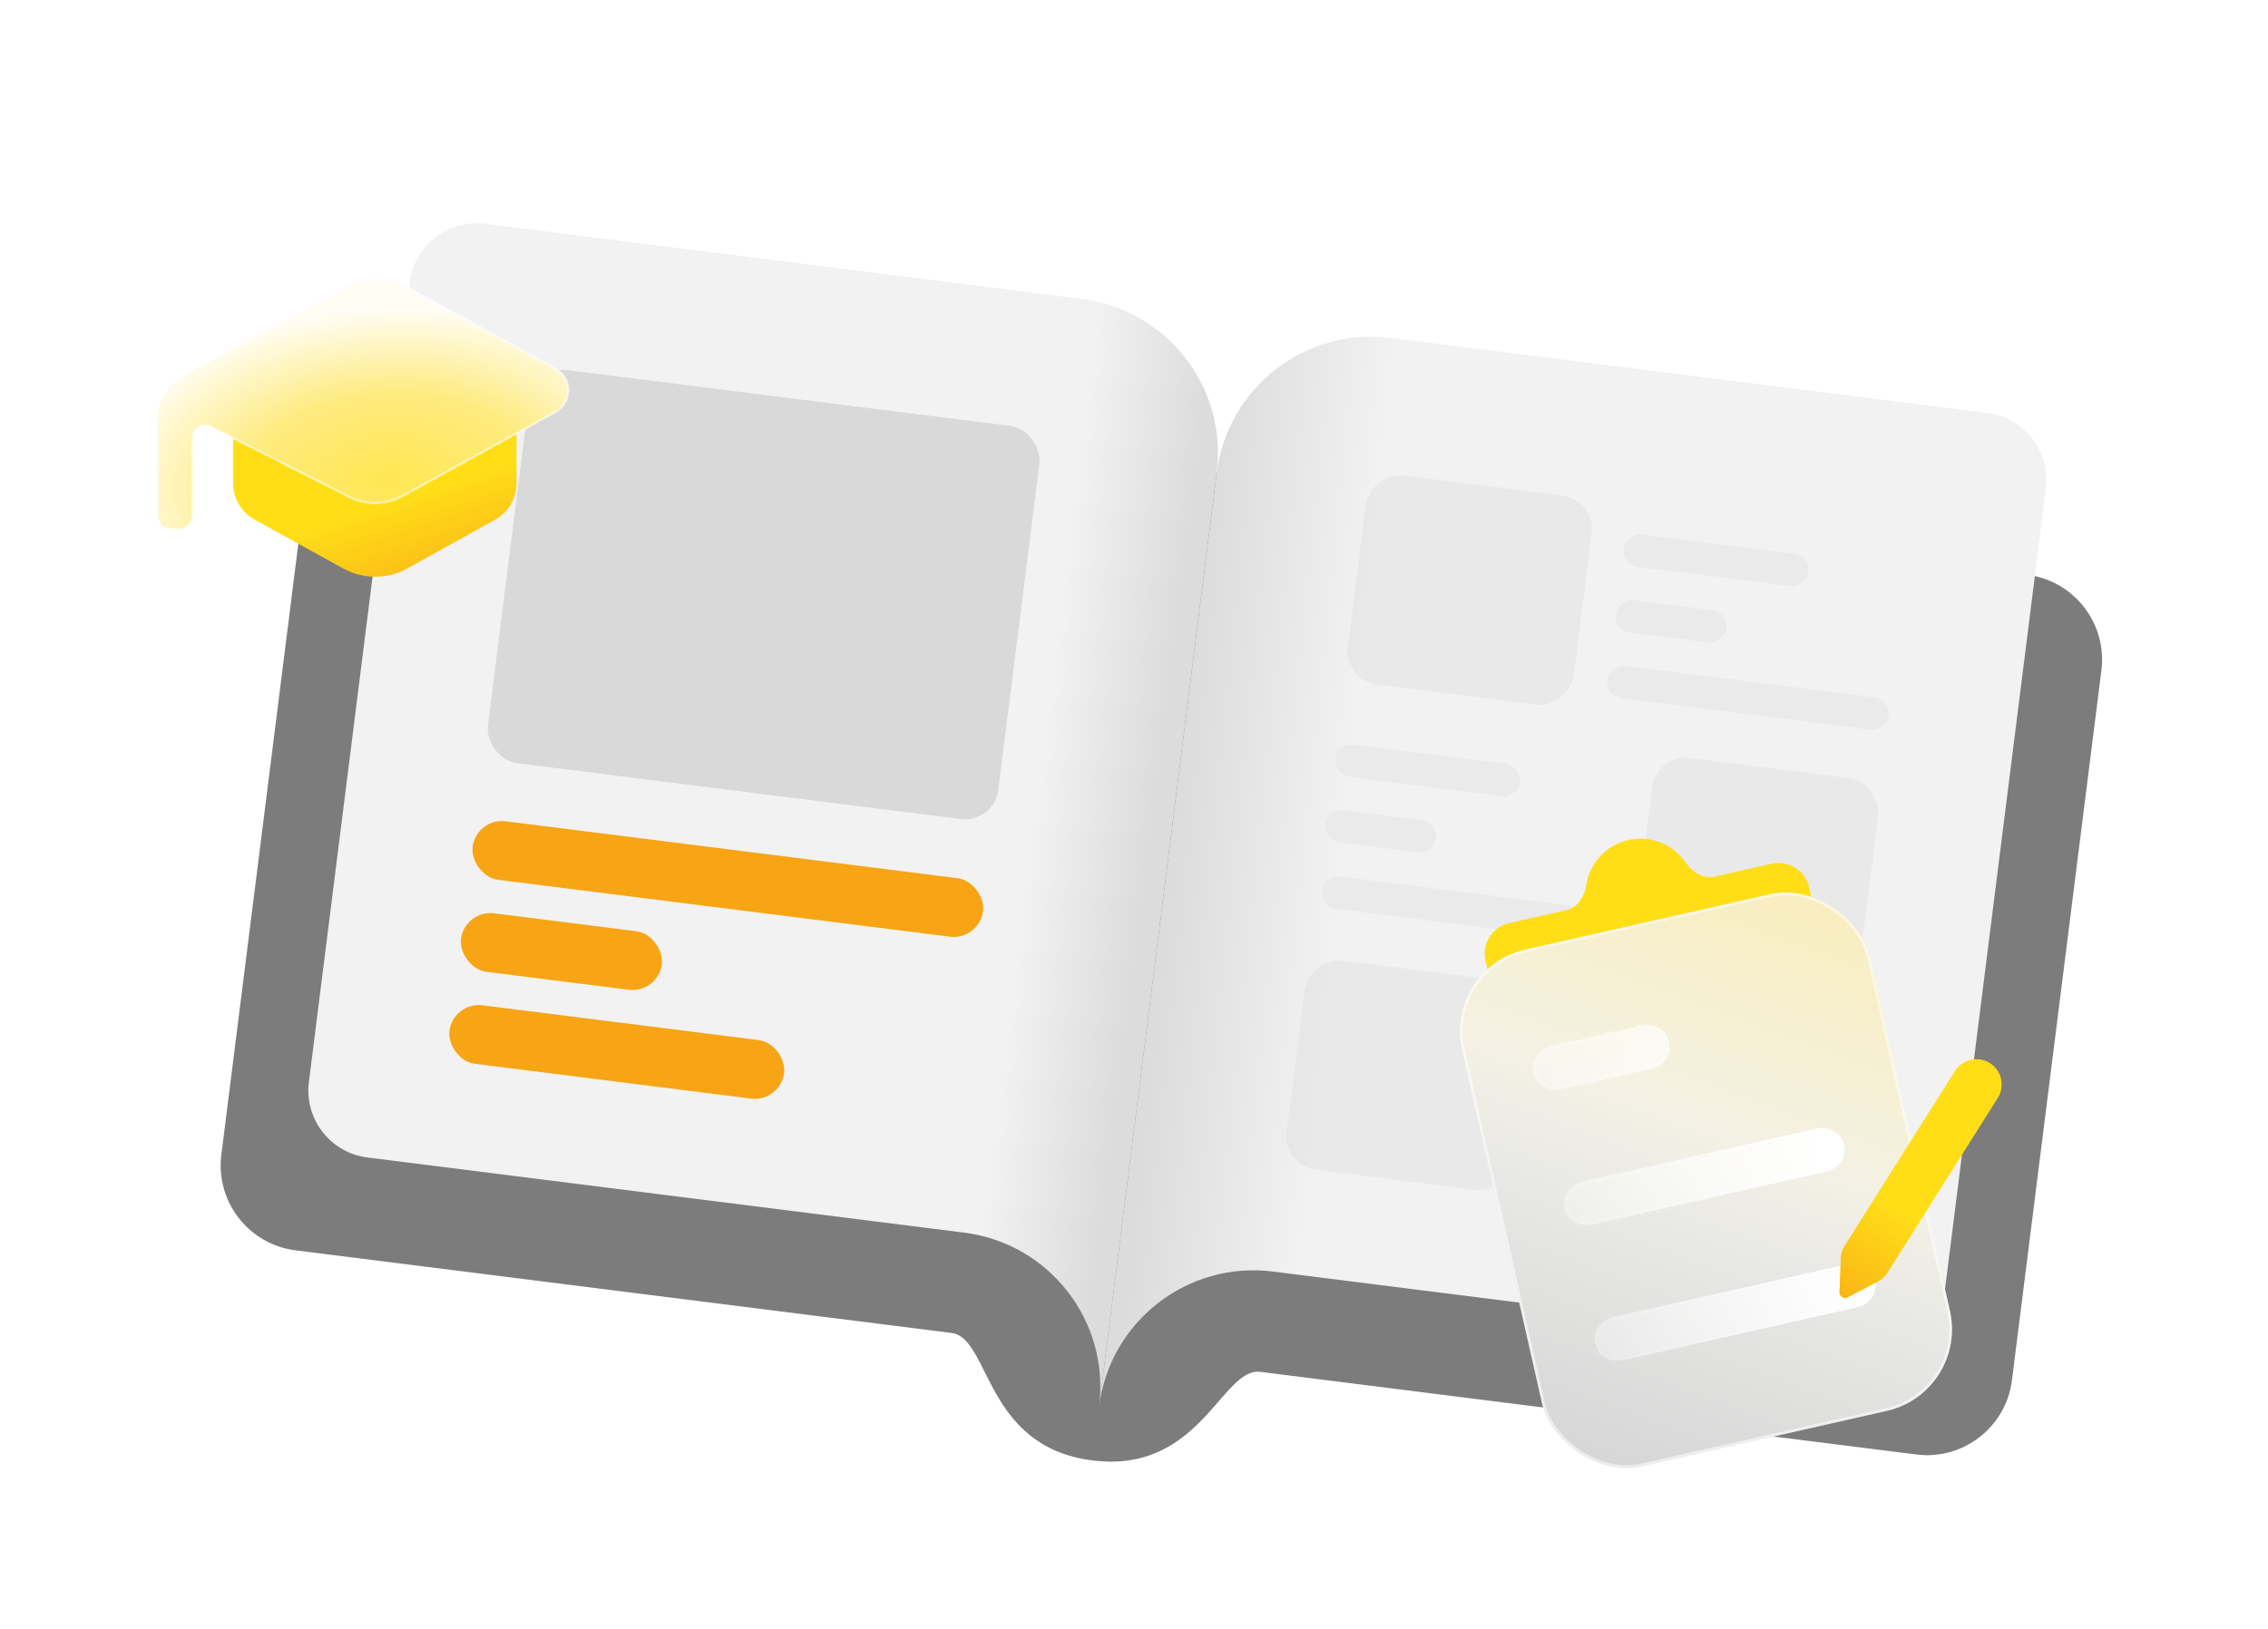<svg width="412" height="296" viewBox="0 0 412 296" fill="none" xmlns="http://www.w3.org/2000/svg">
<g filter="url(#filter0_d_1271_42610)">
<path d="M73.825 67.345C65.307 66.272 57.532 72.307 56.459 80.825L40.209 209.814C39.136 218.331 45.172 226.106 53.689 227.179C53.689 227.179 165.853 241.31 172.864 242.193C179.874 243.077 178.804 262.879 198.435 265.352C218.061 267.824 221.936 248.375 228.946 249.258C235.956 250.141 348.12 264.272 348.12 264.272C356.638 265.345 364.413 259.309 365.486 250.792L381.736 121.803C382.809 113.285 376.774 105.51 368.256 104.437L73.825 67.345Z" fill="#7C7C7C"/>
</g>
<g filter="url(#filter1_d_1271_42610)">
<path d="M252.611 61.386C237.125 59.435 222.989 70.408 221.038 85.895L199.666 255.543C201.617 240.057 215.753 229.084 231.239 231.035L339.656 244.693C346.372 245.539 352.502 240.781 353.348 234.065L371.656 88.736C372.502 82.02 367.744 75.89 361.028 75.044L252.611 61.386Z" fill="url(#paint0_linear_1271_42610)"/>
</g>
<g filter="url(#filter2_d_1271_42610)">
<path d="M196.528 54.317C212.014 56.268 222.987 70.404 221.036 85.891L199.664 255.539C201.615 240.053 190.642 225.917 175.156 223.966L66.739 210.307C60.023 209.461 55.265 203.331 56.111 196.616L74.419 51.287C75.265 44.571 81.395 39.813 88.111 40.659L196.528 54.317Z" fill="url(#paint1_linear_1271_42610)"/>
</g>
<rect x="96.867" y="66.467" width="93.452" height="72.004" rx="6.128" transform="rotate(7.18 96.867 66.467)" fill="#D9D9D9"/>
<rect x="86.529" y="148.547" width="93.452" height="10.724" rx="5.362" transform="rotate(7.18 86.529 148.547)" fill="#F7A515"/>
<rect x="84.418" y="165.27" width="36.768" height="10.724" rx="5.362" transform="rotate(7.18 84.418 165.27)" fill="#F7A515"/>
<rect x="82.314" y="181.982" width="61.28" height="10.724" rx="5.362" transform="rotate(7.18 82.314 181.982)" fill="#F7A515"/>
<rect width="41.364" height="38.3" rx="6.128" transform="matrix(0.992 0.125 0.125 -0.992 232.975 211.773)" fill="#D9D9D9" fill-opacity="0.36"/>
<rect width="51.56" height="5.917" rx="2.958" transform="matrix(0.992 0.125 0.125 -0.992 280.477 214.668)" fill="#EAEAEA"/>
<rect width="20.286" height="5.917" rx="2.958" transform="matrix(0.992 0.125 0.125 -0.992 281.98 202.721)" fill="#EAEAEA"/>
<rect width="33.81" height="5.917" rx="2.958" transform="matrix(0.992 0.125 0.125 -0.992 283.49 190.766)" fill="#EAEAEA"/>
<rect width="41.364" height="38.3" rx="6.128" transform="matrix(0.992 0.125 0.125 -0.992 244.082 123.613)" fill="#D9D9D9" fill-opacity="0.36"/>
<rect width="51.56" height="5.917" rx="2.958" transform="matrix(0.992 0.125 0.125 -0.992 291.584 126.508)" fill="#EAEAEA"/>
<rect width="20.286" height="5.917" rx="2.958" transform="matrix(0.992 0.125 0.125 -0.992 293.094 114.561)" fill="#EAEAEA"/>
<rect width="33.81" height="5.917" rx="2.958" transform="matrix(0.992 0.125 0.125 -0.992 294.598 102.613)" fill="#EAEAEA"/>
<rect x="337.164" y="180.119" width="41.364" height="38.3" rx="6.128" transform="rotate(-172.82 337.164 180.119)" fill="#D9D9D9" fill-opacity="0.36"/>
<rect x="290.947" y="171.207" width="51.56" height="5.917" rx="2.958" transform="rotate(-172.82 290.947 171.207)" fill="#EAEAEA"/>
<rect x="260.535" y="155.234" width="20.286" height="5.917" rx="2.958" transform="rotate(-172.82 260.535 155.234)" fill="#EAEAEA"/>
<rect x="275.725" y="145.01" width="33.81" height="5.917" rx="2.958" transform="rotate(-172.82 275.725 145.01)" fill="#EAEAEA"/>
<path d="M295.795 152.624C299.876 151.701 303.937 153.43 306.177 156.673C307.369 158.398 309.349 159.756 311.395 159.293L321.827 156.933C324.896 156.239 327.946 158.164 328.64 161.232L330.516 169.525C331.21 172.594 329.285 175.644 326.217 176.338L278.542 187.123C275.474 187.817 272.424 185.892 271.73 182.824L269.854 174.53C269.16 171.462 271.084 168.412 274.153 167.718L284.585 165.358C286.631 164.895 287.834 162.817 288.167 160.747C288.793 156.855 291.715 153.547 295.795 152.624Z" fill="url(#paint2_linear_1271_42610)"/>
<g filter="url(#filter3_d_1271_42610)">
<rect x="262.236" y="175.281" width="75.973" height="96.232" rx="15.195" transform="rotate(-12.747 262.236 175.281)" fill="url(#paint3_linear_1271_42610)"/>
<rect x="262.539" y="175.472" width="75.466" height="95.725" rx="14.941" transform="rotate(-12.747 262.539 175.472)" stroke="white" stroke-opacity="0.53" stroke-width="0.506"/>
</g>
<g filter="url(#filter4_d_1271_42610)">
<mask id="path-23-inside-1_1271_42610" fill="white">
<path fill-rule="evenodd" clip-rule="evenodd" d="M281.954 190.032L281.965 190.082C279.635 190.609 278.143 192.785 278.629 194.934C279.115 197.083 281.398 198.405 283.729 197.878L299.891 194.222C302.222 193.695 303.718 191.517 303.22 189.314C302.735 187.17 300.447 185.849 298.116 186.376L281.954 190.032ZM331.69 212.887L289.297 222.477C286.967 223.004 284.684 221.682 284.198 219.533C283.712 217.384 285.202 215.203 287.532 214.676L329.925 205.086C332.25 204.56 334.54 205.886 335.026 208.035C335.512 210.184 334.015 212.361 331.69 212.887ZM337.756 237.444L295.363 247.033C293.786 247.6 292.048 247.205 290.9 246.152C289.741 245.048 289.368 243.399 289.951 241.954C290.522 240.459 291.932 239.405 293.588 239.188L335.981 229.598C338.183 229.31 340.195 230.641 340.659 232.689C341.11 234.683 339.868 236.756 337.756 237.444Z"/>
</mask>
<path fill-rule="evenodd" clip-rule="evenodd" d="M281.954 190.032L281.965 190.082C279.635 190.609 278.143 192.785 278.629 194.934C279.115 197.083 281.398 198.405 283.729 197.878L299.891 194.222C302.222 193.695 303.718 191.517 303.22 189.314C302.735 187.17 300.447 185.849 298.116 186.376L281.954 190.032ZM331.69 212.887L289.297 222.477C286.967 223.004 284.684 221.682 284.198 219.533C283.712 217.384 285.202 215.203 287.532 214.676L329.925 205.086C332.25 204.56 334.54 205.886 335.026 208.035C335.512 210.184 334.015 212.361 331.69 212.887ZM337.756 237.444L295.363 247.033C293.786 247.6 292.048 247.205 290.9 246.152C289.741 245.048 289.368 243.399 289.951 241.954C290.522 240.459 291.932 239.405 293.588 239.188L335.981 229.598C338.183 229.31 340.195 230.641 340.659 232.689C341.11 234.683 339.868 236.756 337.756 237.444Z" fill="url(#paint4_linear_1271_42610)" shape-rendering="crispEdges"/>
<path d="M281.965 190.082L282.095 190.654L282.666 190.524L282.537 189.953L281.965 190.082ZM281.954 190.032L281.825 189.461L281.253 189.59L281.383 190.161L281.954 190.032ZM298.116 186.376L298.245 186.947L298.116 186.376ZM289.297 222.477L289.168 221.906L289.297 222.477ZM331.69 212.887L331.819 213.458L331.69 212.887ZM287.532 214.676L287.662 215.248L287.532 214.676ZM329.925 205.086L329.796 204.515L329.925 205.086ZM295.363 247.033L295.233 246.462L295.198 246.47L295.165 246.482L295.363 247.033ZM337.756 237.444L337.885 238.015L337.911 238.009L337.937 238.001L337.756 237.444ZM290.9 246.152L290.496 246.576L290.504 246.583L290.9 246.152ZM289.951 241.954L290.494 242.173L290.498 242.163L289.951 241.954ZM293.588 239.188L293.664 239.768L293.691 239.765L293.717 239.759L293.588 239.188ZM335.981 229.598L335.905 229.017L335.878 229.02L335.851 229.026L335.981 229.598ZM282.537 189.953L282.525 189.903L281.383 190.161L281.394 190.211L282.537 189.953ZM279.201 194.805C278.795 193.013 280.037 191.119 282.095 190.654L281.836 189.511C279.233 190.1 277.491 192.558 278.058 195.063L279.201 194.805ZM283.6 197.307C281.542 197.772 279.606 196.597 279.201 194.805L278.058 195.063C278.625 197.569 281.255 199.038 283.858 198.449L283.6 197.307ZM299.762 193.65L283.6 197.307L283.858 198.449L300.02 194.793L299.762 193.65ZM302.649 189.443C303.067 191.294 301.815 193.186 299.762 193.65L300.02 194.793C302.628 194.203 304.37 191.741 303.791 189.184L302.649 189.443ZM298.245 186.947C300.305 186.482 302.245 187.657 302.649 189.443L303.791 189.184C303.225 186.683 300.589 185.216 297.987 185.805L298.245 186.947ZM282.083 190.604L298.245 186.947L297.987 185.805L281.825 189.461L282.083 190.604ZM289.426 223.048L331.819 213.458L331.561 212.316L289.168 221.906L289.426 223.048ZM283.626 219.662C284.193 222.168 286.823 223.637 289.426 223.048L289.168 221.906C287.11 222.371 285.174 221.196 284.769 219.404L283.626 219.662ZM287.403 214.105C284.799 214.694 283.06 217.158 283.626 219.662L284.769 219.404C284.363 217.611 285.605 215.713 287.662 215.248L287.403 214.105ZM329.796 204.515L287.403 214.105L287.662 215.248L330.054 205.658L329.796 204.515ZM335.597 207.906C335.03 205.401 332.394 203.927 329.796 204.515L330.054 205.658C332.106 205.193 334.049 206.372 334.454 208.164L335.597 207.906ZM331.819 213.458C334.417 212.871 336.164 210.412 335.597 207.906L334.454 208.164C334.86 209.956 333.613 211.851 331.561 212.316L331.819 213.458ZM295.492 247.605L337.885 238.015L337.626 236.872L295.233 246.462L295.492 247.605ZM290.504 246.583C291.81 247.782 293.775 248.227 295.561 247.585L295.165 246.482C293.796 246.974 292.287 246.629 291.296 245.72L290.504 246.583ZM289.407 241.735C288.732 243.411 289.17 245.313 290.496 246.576L291.304 245.728C290.313 244.784 290.004 243.387 290.494 242.173L289.407 241.735ZM293.512 238.607C291.661 238.849 290.058 240.032 289.404 241.745L290.498 242.163C290.986 240.886 292.203 239.96 293.664 239.768L293.512 238.607ZM335.851 229.026L293.459 238.616L293.717 239.759L336.11 230.169L335.851 229.026ZM341.23 232.56C340.694 230.191 338.381 228.693 335.905 229.017L336.057 230.179C337.986 229.926 339.696 231.09 340.087 232.819L341.23 232.56ZM337.937 238.001C340.307 237.229 341.755 234.879 341.23 232.56L340.087 232.819C340.465 234.488 339.428 236.283 337.574 236.887L337.937 238.001Z" fill="url(#paint5_linear_1271_42610)" mask="url(#path-23-inside-1_1271_42610)"/>
</g>
<path d="M334.166 234.769L334.424 228.464C334.453 227.755 334.668 227.066 335.046 226.467L355.168 194.605C356.514 192.474 359.332 191.837 361.464 193.182C363.596 194.527 364.234 197.347 362.889 199.479L342.781 231.344C342.401 231.945 341.87 232.436 341.24 232.768L335.649 235.707C334.959 236.071 334.134 235.549 334.166 234.769Z" fill="#FFDE18"/>
<path d="M334.166 234.769L334.424 228.464C334.453 227.755 334.668 227.066 335.046 226.467L355.168 194.605C356.514 192.474 359.332 191.837 361.464 193.182C363.596 194.527 364.234 197.347 362.889 199.479L342.781 231.344C342.401 231.945 341.87 232.436 341.24 232.768L335.649 235.707C334.959 236.071 334.134 235.549 334.166 234.769Z" fill="url(#paint6_linear_1271_42610)"/>
<g filter="url(#filter5_d_1271_42610)">
<path d="M42.34 87.403V69.635C42.34 68.601 42.965 67.67 43.922 67.278L67.226 57.728C67.848 57.473 68.545 57.474 69.166 57.731L92.254 67.275C93.207 67.669 93.828 68.598 93.828 69.63V87.421C93.828 90.143 92.353 92.651 89.974 93.974L74 102.855C70.389 104.863 65.999 104.871 62.381 102.877L46.218 93.969C43.826 92.65 42.34 90.135 42.34 87.403Z" fill="url(#paint7_linear_1271_42610)"/>
</g>
<g filter="url(#filter6_d_1271_42610)">
<path d="M63.262 51.856L33.215 68.356C30.337 69.936 28.549 72.959 28.549 76.242V93.655C28.549 95.062 29.69 96.203 31.097 96.203H32.493C33.9 96.203 35.041 95.062 35.041 93.655L35.041 79.527C35.041 77.849 36.812 76.762 38.309 77.522L63.371 90.245C66.464 91.816 70.133 91.756 73.174 90.087L100.9 74.862C104.011 73.153 104.011 68.684 100.9 66.976L73.367 51.856C70.22 50.129 66.409 50.129 63.262 51.856Z" fill="url(#paint8_radial_1271_42610)" shape-rendering="crispEdges"/>
<path d="M63.262 51.856L33.215 68.356C30.337 69.936 28.549 72.959 28.549 76.242V93.655C28.549 95.062 29.69 96.203 31.097 96.203H32.493C33.9 96.203 35.041 95.062 35.041 93.655L35.041 79.527C35.041 77.849 36.812 76.762 38.309 77.522L63.371 90.245C66.464 91.816 70.133 91.756 73.174 90.087L100.9 74.862C104.011 73.153 104.011 68.684 100.9 66.976L73.367 51.856C70.22 50.129 66.409 50.129 63.262 51.856Z" stroke="white" stroke-opacity="0.55" stroke-width="0.425" stroke-linejoin="round" shape-rendering="crispEdges"/>
</g>
<defs>
<filter id="filter0_d_1271_42610" x="24.153" y="51.29" width="373.639" height="230.211" filterUnits="userSpaceOnUse" color-interpolation-filters="sRGB">
<feFlood flood-opacity="0" result="BackgroundImageFix"/>
<feColorMatrix in="SourceAlpha" type="matrix" values="0 0 0 0 0 0 0 0 0 0 0 0 0 0 0 0 0 0 127 0" result="hardAlpha"/>
<feOffset/>
<feGaussianBlur stdDeviation="7.966"/>
<feComposite in2="hardAlpha" operator="out"/>
<feColorMatrix type="matrix" values="0 0 0 0 0 0 0 0 0 0 0 0 0 0 0 0 0 0 0.25 0"/>
<feBlend mode="normal" in2="BackgroundImageFix" result="effect1_dropShadow_1271_42610"/>
<feBlend mode="normal" in="SourceGraphic" in2="effect1_dropShadow_1271_42610" result="shape"/>
</filter>
<filter id="filter1_d_1271_42610" x="159.603" y="21.1" width="252.213" height="274.506" filterUnits="userSpaceOnUse" color-interpolation-filters="sRGB">
<feFlood flood-opacity="0" result="BackgroundImageFix"/>
<feColorMatrix in="SourceAlpha" type="matrix" values="0 0 0 0 0 0 0 0 0 0 0 0 0 0 0 0 0 0 127 0" result="hardAlpha"/>
<feOffset/>
<feGaussianBlur stdDeviation="20.031"/>
<feComposite in2="hardAlpha" operator="out"/>
<feColorMatrix type="matrix" values="0 0 0 0 0 0 0 0 0 0 0 0 0 0 0 0 0 0 0.15 0"/>
<feBlend mode="normal" in2="BackgroundImageFix" result="effect1_dropShadow_1271_42610"/>
<feBlend mode="normal" in="SourceGraphic" in2="effect1_dropShadow_1271_42610" result="shape"/>
</filter>
<filter id="filter2_d_1271_42610" x="15.951" y="0.498" width="245.373" height="295.104" filterUnits="userSpaceOnUse" color-interpolation-filters="sRGB">
<feFlood flood-opacity="0" result="BackgroundImageFix"/>
<feColorMatrix in="SourceAlpha" type="matrix" values="0 0 0 0 0 0 0 0 0 0 0 0 0 0 0 0 0 0 127 0" result="hardAlpha"/>
<feOffset/>
<feGaussianBlur stdDeviation="20.031"/>
<feComposite in2="hardAlpha" operator="out"/>
<feColorMatrix type="matrix" values="0 0 0 0 0 0 0 0 0 0 0 0 0 0 0 0 0 0 0.15 0"/>
<feBlend mode="normal" in2="BackgroundImageFix" result="effect1_dropShadow_1271_42610"/>
<feBlend mode="normal" in="SourceGraphic" in2="effect1_dropShadow_1271_42610" result="shape"/>
</filter>
<filter id="filter3_d_1271_42610" x="262.754" y="159.652" width="94.296" height="109.585" filterUnits="userSpaceOnUse" color-interpolation-filters="sRGB">
<feFlood flood-opacity="0" result="BackgroundImageFix"/>
<feColorMatrix in="SourceAlpha" type="matrix" values="0 0 0 0 0 0 0 0 0 0 0 0 0 0 0 0 0 0 127 0" result="hardAlpha"/>
<feOffset dy="0.614"/>
<feGaussianBlur stdDeviation="1.228"/>
<feComposite in2="hardAlpha" operator="out"/>
<feColorMatrix type="matrix" values="0 0 0 0 0 0 0 0 0 0 0 0 0 0 0 0 0 0 0.25 0"/>
<feBlend mode="normal" in2="BackgroundImageFix" result="effect1_dropShadow_1271_42610"/>
<feBlend mode="normal" in="SourceGraphic" in2="effect1_dropShadow_1271_42610" result="shape"/>
</filter>
<filter id="filter4_d_1271_42610" x="276.194" y="183.917" width="66.901" height="65.72" filterUnits="userSpaceOnUse" color-interpolation-filters="sRGB">
<feFlood flood-opacity="0" result="BackgroundImageFix"/>
<feColorMatrix in="SourceAlpha" type="matrix" values="0 0 0 0 0 0 0 0 0 0 0 0 0 0 0 0 0 0 127 0" result="hardAlpha"/>
<feOffset/>
<feGaussianBlur stdDeviation="1.172"/>
<feComposite in2="hardAlpha" operator="out"/>
<feColorMatrix type="matrix" values="0 0 0 0 0 0 0 0 0 0 0 0 0 0 0 0 0 0 0.08 0"/>
<feBlend mode="normal" in2="BackgroundImageFix" result="effect1_dropShadow_1271_42610"/>
<feBlend mode="normal" in="SourceGraphic" in2="effect1_dropShadow_1271_42610" result="shape"/>
</filter>
<filter id="filter5_d_1271_42610" x="40.004" y="55.626" width="56.16" height="51.502" filterUnits="userSpaceOnUse" color-interpolation-filters="sRGB">
<feFlood flood-opacity="0" result="BackgroundImageFix"/>
<feColorMatrix in="SourceAlpha" type="matrix" values="0 0 0 0 0 0 0 0 0 0 0 0 0 0 0 0 0 0 127 0" result="hardAlpha"/>
<feOffset dy="0.425"/>
<feGaussianBlur stdDeviation="1.168"/>
<feComposite in2="hardAlpha" operator="out"/>
<feColorMatrix type="matrix" values="0 0 0 0 0 0 0 0 0 0 0 0 0 0 0 0 0 0 0.14 0"/>
<feBlend mode="normal" in2="BackgroundImageFix" result="effect1_dropShadow_1271_42610"/>
<feBlend mode="normal" in="SourceGraphic" in2="effect1_dropShadow_1271_42610" result="shape"/>
</filter>
<filter id="filter6_d_1271_42610" x="18.311" y="40.323" width="95.159" height="66.118" filterUnits="userSpaceOnUse" color-interpolation-filters="sRGB">
<feFlood flood-opacity="0" result="BackgroundImageFix"/>
<feColorMatrix in="SourceAlpha" type="matrix" values="0 0 0 0 0 0 0 0 0 0 0 0 0 0 0 0 0 0 127 0" result="hardAlpha"/>
<feOffset/>
<feGaussianBlur stdDeviation="5.013"/>
<feComposite in2="hardAlpha" operator="out"/>
<feColorMatrix type="matrix" values="0 0 0 0 0 0 0 0 0 0 0 0 0 0 0 0 0 0 0.14 0"/>
<feBlend mode="normal" in2="BackgroundImageFix" result="effect1_dropShadow_1271_42610"/>
<feBlend mode="normal" in="SourceGraphic" in2="effect1_dropShadow_1271_42610" result="shape"/>
</filter>
<linearGradient id="paint0_linear_1271_42610" x1="247.406" y1="121.723" x2="216.911" y2="118.653" gradientUnits="userSpaceOnUse">
<stop stop-color="#F2F2F2"/>
<stop offset="1" stop-color="#DCDCDC"/>
</linearGradient>
<linearGradient id="paint1_linear_1271_42610" x1="192.021" y1="113.97" x2="213.301" y2="116.65" gradientUnits="userSpaceOnUse">
<stop stop-color="#F2F2F2"/>
<stop offset="1" stop-color="#DCDCDC"/>
</linearGradient>
<linearGradient id="paint2_linear_1271_42610" x1="295.795" y1="152.624" x2="303.301" y2="185.805" gradientUnits="userSpaceOnUse">
<stop offset="0.532" stop-color="#FFDE18"/>
<stop offset="1" stop-color="#F7A515"/>
</linearGradient>
<linearGradient id="paint3_linear_1271_42610" x1="328.776" y1="177.778" x2="269.016" y2="269.901" gradientUnits="userSpaceOnUse">
<stop stop-color="#F9EEBF"/>
<stop offset="0.402" stop-color="#F4F1E4"/>
<stop offset="0.592" stop-color="#E8E8E6"/>
<stop offset="1" stop-color="#D6D6D6"/>
</linearGradient>
<linearGradient id="paint4_linear_1271_42610" x1="327.191" y1="189.918" x2="270.904" y2="204.506" gradientUnits="userSpaceOnUse">
<stop stop-color="white"/>
<stop offset="1" stop-color="white" stop-opacity="0.2"/>
</linearGradient>
<linearGradient id="paint5_linear_1271_42610" x1="287.342" y1="195.811" x2="333.712" y2="228.345" gradientUnits="userSpaceOnUse">
<stop stop-color="white" stop-opacity="0.25"/>
<stop offset="1" stop-color="white" stop-opacity="0"/>
</linearGradient>
<linearGradient id="paint6_linear_1271_42610" x1="361.458" y1="193.178" x2="330.272" y2="242.6" gradientUnits="userSpaceOnUse">
<stop offset="0.532" stop-color="#FFDE18"/>
<stop offset="1" stop-color="#F7A515"/>
</linearGradient>
<linearGradient id="paint7_linear_1271_42610" x1="46.137" y1="67.926" x2="63.788" y2="120.315" gradientUnits="userSpaceOnUse">
<stop offset="0.532" stop-color="#FFDE18"/>
<stop offset="1" stop-color="#F7A515"/>
</linearGradient>
<radialGradient id="paint8_radial_1271_42610" cx="0" cy="0" r="1" gradientUnits="userSpaceOnUse" gradientTransform="translate(70.502 87.112) rotate(-93.367) scale(30.784 51.957)">
<stop stop-color="#FFE652"/>
<stop offset="0.503" stop-color="#FEEB7F"/>
<stop offset="1" stop-color="#FFFDF3"/>
</radialGradient>
</defs>
</svg>
